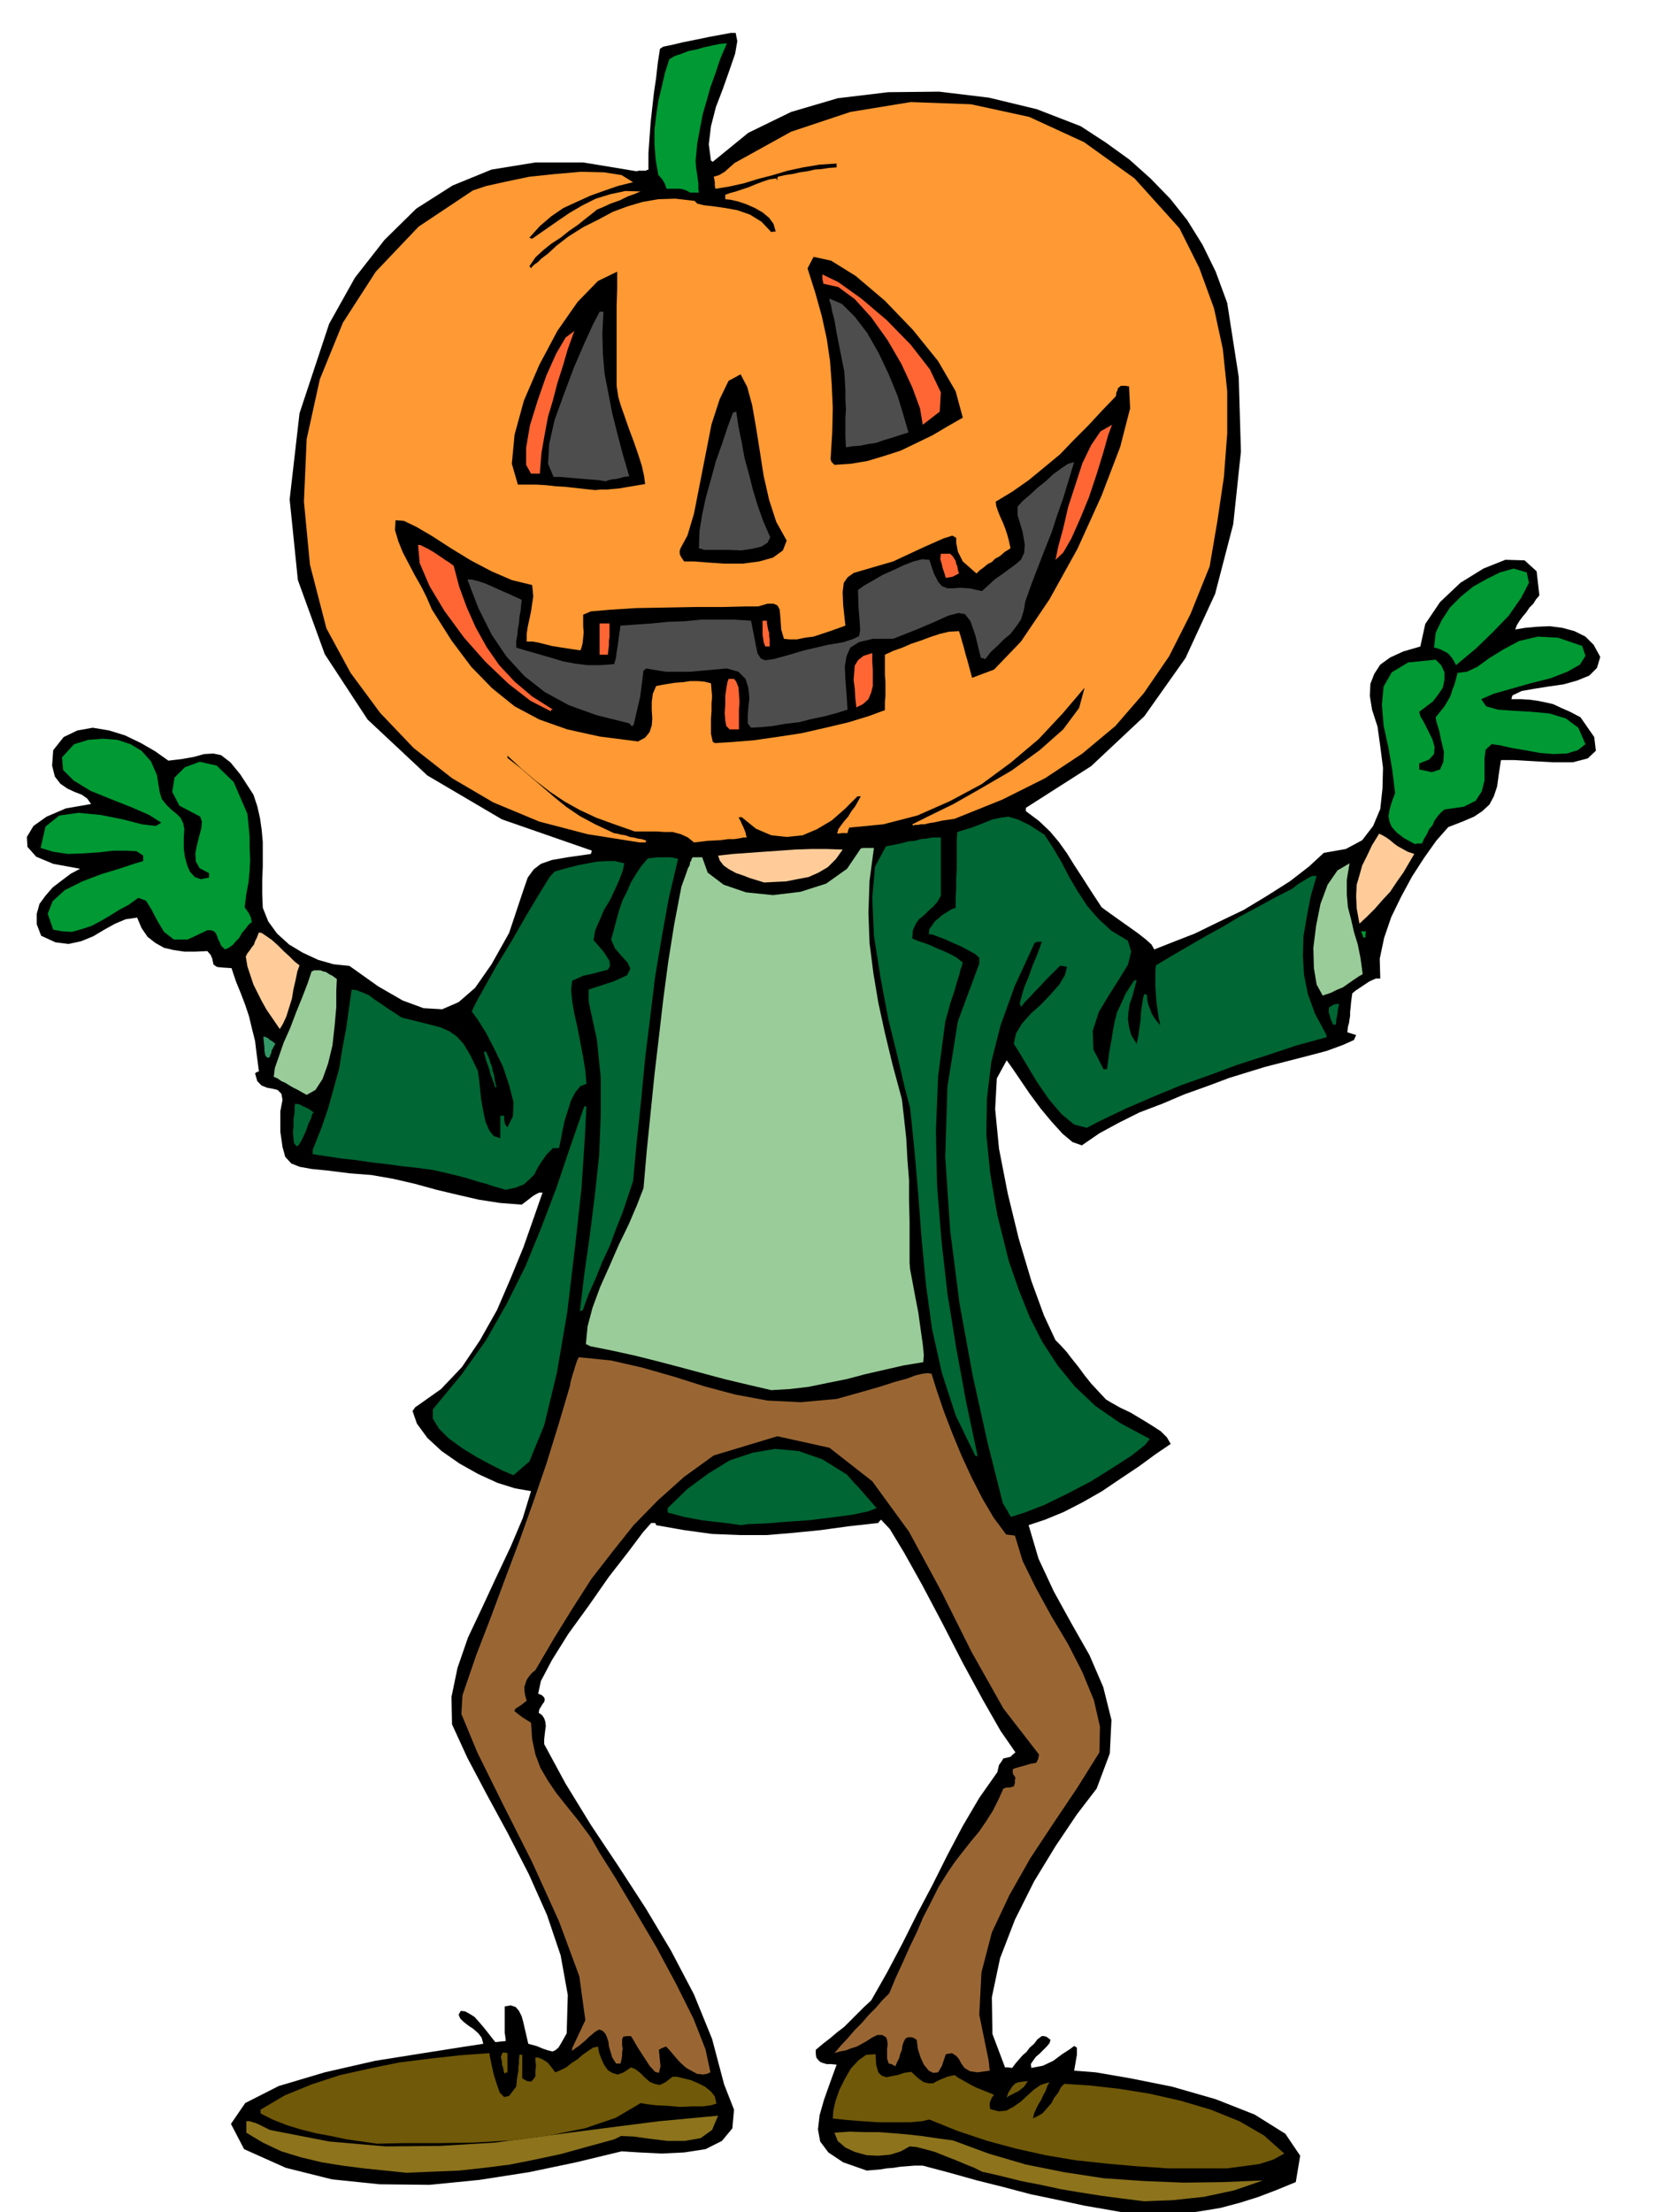 <svg xmlns="http://www.w3.org/2000/svg" fill-rule="evenodd" height="651.406" preserveAspectRatio="none" stroke-linecap="round" viewBox="0 0 3035 4031" width="490.455"><style>.brush1{fill:#000}.pen1{stroke:none}.brush3{fill:#705908}.brush5{fill:#063}.brush6{fill:#9c9}.brush8{fill:#fc9}.brush9{fill:#093}.brush11{fill:#f63}.brush12{fill:#4d4d4d}</style><path class="pen1 brush1" d="m2084 4038-55-10-52-9-51-11-48-10-49-13-48-12-50-14-49-13h-15l-13 1-13 1-12 2-13 1-12 2-12 1-12 1-43-15-27-18-15-20-4-22 3-26 8-28 11-31 12-33-10-1h-8l-7-2-5-2-4-4-3-4-1-7v-7l13-11 13-10 13-11 13-10 12-12 12-12 12-12 13-12 29-51 28-53 27-54 28-53 27-54 28-53 30-51 33-47 3-13 5-7 3-5 5-1 4-1 4-1 4-4 5-4-27-39-32-56-37-68-37-72-37-70-33-59-26-43-16-17-3 3-2 3-54 6-51 7-50 5-48 4h-50l-50-2-51-7-51-9-1-3-1-1h-7l-15 17-27 36-35 45-37 53-37 51-30 48-20 38-5 23 7 3 4 4 1 4-1 4-3 4-3 5-3 5-1 6 6 4 4 6 2 6 1 8-1 7-1 8-1 9v9l39 72 46 75 50 75 50 77 46 77 42 80 33 81 22 83 18 46-3 34-19 23-30 15-39 6-41 2-40-2-33-2-83 20-86 18-90 14-91 9-91-1-87-9-84-21-76-34-24-46 26-38 61-31 84-25 92-21 88-14 70-11 39-6-3-11-6-8-9-8-9-6-9-7-6-6-3-7 4-7 8 1 9 5 8 5 8 9 7 8 8 10 7 9 8 10 9-1 10-1-1-9-1-6v-48l11-2 9 3 6 7 5 10 3 11 3 13 3 13 3 13 15 4 12 5 9 3 8 2 5-2 6-5 6-10 9-16 2-70-13-72-25-74-33-74-38-74-38-70-36-68-28-61-1-50 11-53 19-55 26-55 26-56 26-55 22-52 15-49-29-5-32-10-35-16-34-19-33-23-26-24-19-26-8-23 5-7 6-4 41-29 38-40 33-49 31-55 25-58 23-56 19-54 16-46h-6l-6 3-5 3-4 3-9 7-8 6-39-3-39-6-39-9-38-9-40-11-39-9-40-7-39-3-40-5-30-3-22-4-15-6-11-12-5-18-4-28v-37l4-21-2-11-7-7-8-2-11-2-10-4-8-8-4-14 2-2 5-2-4-30-3-25-6-24-5-21-7-21-8-21-9-22-8-24-16-1-10-1-5-3-2-2-1-5-1-5-3-7-6-7-22 1h-20l-20-3-17-4-16-9-14-11-11-16-8-19-21 3-19 8-20 11-20 12-22 9-23 5-24-3-26-12-8-21v-19l5-18 11-15 13-15 17-13 16-12 17-9-49-9-31-13-16-18-1-18 12-20 24-17 35-15 46-8-7-10-10-7-13-5-13-6-13-9-10-13-5-20 2-28 19-24 25-12 28-5 30 5 29 9 29 14 26 15 24 17 25-3 22-4 18-5 17-1 14 3 17 13 18 22 24 37 7 21 5 22 3 21 2 22v45l-1 24v26l1 25 10 25 16 22 22 20 25 15 28 13 28 8 29 3 52 37 45 26 38 14 34 2 30-13 30-26 30-43 32-57 15-45 11-33 8-23 11-15 13-10 20-7 29-5 42-6 1-3 1-3-164-57-136-80-109-102-78-119-49-135-15-147 18-157 54-163 47-84 54-69 58-57 66-42 71-29 80-13h87l97 16 5-1h12l2-1 3-1v-30l2-28 2-28 3-27 3-27 4-27 3-27 4-26 6-4 15-3 21-5 25-5 24-5 22-4 16-3h9l3 15-4 23-10 29-12 34-13 34-9 35-4 33 4 30h1l2 2 65-53 78-38 85-25 92-11 93-1 91 11 87 21 80 31 46 30 43 31 38 34 36 37 31 39 28 45 24 49 21 57 21 135 4 136-14 132-33 127-54 117-75 106-97 91-119 76v6l24 18 20 19 16 19 15 21 13 21 15 23 16 25 19 29 8 6 14 10 14 10 17 12 14 10 14 11 10 9 5 9 33-13 41-16 43-21 46-22 43-26 41-26 35-27 27-25 40-7 30-16 20-26 13-31 4-37 1-38-5-39-5-36-10-31-4-25 1-22 7-18 11-17 18-13 24-11 31-9 9-41 27-40 37-35 42-26 40-16 35 1 22 20 5 44-6 7-5 8-7 7-6 9-6 7-6 8-5 8-3 8 18-3 22-2 23-1 23 3 22 6 20 10 15 15 12 22-6 20-14 14-22 9-25 7-28 4-25 4-23 4-17 8-1 3-1 4h18l16 1 14 2 15 3 13 3 15 7 16 7 19 10 25 36 3 25-15 14-27 7h-36l-36-2-34-2h-25l-4 26-3 22-6 18-8 15-13 12-15 10-21 9-26 10-22 25-22 31-22 34-20 37-18 37-13 38-8 38 1 36h-8l-7 3-6 3-6 4-6 4-6 4-6 4-6 5-2 14-1 11-1 9v7l-1 6-1 7-2 7-1 10 16 5-4 9-20 9-30 11-38 10-39 10-35 9-26 8-39 12-40 15-42 15-40 17-42 16-38 19-35 19-32 22-17-6-18-15-20-22-20-24-20-27-17-25-15-22-10-14-18 33-3 56 7 72 16 82 20 82 23 77 23 63 21 45 9 9 11 12 10 13 12 15 11 15 12 15 13 14 14 15 10 6 16 9 19 9 20 12 18 11 17 11 11 11 7 12-28 19-30 22-33 22-34 23-35 20-35 18-34 14-30 10 18 61 28 60 32 58 33 58 25 58 15 60-3 61-24 64-36 47-39 58-39 64-35 70-27 70-15 71 1 67 23 61h5l8 1 6-8 6-7 7-8 7-6 6-8 8-7 6-8 8-6h4l4 1 3 2 5 4-2 6-5 6-6 6-7 7-7 6-5 7-4 6 1 7 21-4 19-9 16-12 14-9 8-6 5 3v13l-5 29 39 3 64 11 75 15 80 23 71 28 56 35 27 40-8 48-34 14-34 13-35 11-34 9-36 6-35 5-35 2-35 2z"/><path class="pen1" d="m2086 4011-40-5-38-5-38-6-36-6-37-8-36-7-36-9-35-8-14-7-15-6-19-8-18-7-20-8-18-5-16-4-12-1-16 9-19 6-22 2-21-1-22-6-17-8-14-12-6-15 28-2 28 1h26l26 2 24 2 27 3 27 4 30 4 65 24 68 20 70 14 72 11 72 5 73 3 72-1 73-3-26 9-26 9-28 6-28 6-29 3-28 3-27 1-24 1zm-1345-52-39-4-39-4-39-5-37-6-38-9-36-11-34-16-30-18v-21h6l6 2 4 1 7 3 8 4 12 6 108 21 103 9 100-1 100-6 97-13 100-13 102-13 107-10-11 26-21 15-29 5h-31l-33-4-29-4-23-1-12 6-51 14-47 13-47 10-45 9-47 6-46 5-48 2-48 2z" style="fill:#8c731c"/><path class="pen1 brush3" d="m2129 3951-59-4-56-5-55-6-53-9-54-12-52-14-54-18-52-21-13 3-22 2h-58l-30-2-25-2-20-2-8-1 1-14 4-18 7-20 10-20 11-19 14-15 14-10 17-1 1 19 4 14 6 6 9 3 9-2 11-2 12-4 13-2 13 12 10 7 9 2h8l7-4 9-4 10-4 13-3 7 5 9 5 7 4 9 5 8 4 10 4 10 4 12 5-4 5-2 5-1 2-1 4v4l1 6 15 4 14-1 13-7 13-9 12-11 12-11 13-9 16-5-4 7-3 9-4 7-4 9-5 8-4 8-4 9-2 9 8-4 9-5 8-9 8-9 6-11 7-9 5-10 6-6 47 3 53 6 56 9 57 13 54 16 52 21 45 26 37 33-20 11-25 8-29 4-30 4h-108zm-1442-45-28-4-28-4-28-6-27-5-28-7-26-8-25-10-22-11v-7l44-26 49-20 52-17 54-12 54-11 56-7 54-6 54-4 1 6 3 15 4 18 6 19 5 14 8 8 9-2 13-17 1-11 1-7 1-6 1-5v-7l1-6v-7l1-9h5v43l9 5 7 1 4-4 4-6v-10l1-9-1-9v-6h5l5 2 4 2 5 3 4 3 4 5 4 5 5 7 10-4 10-5 10-8 11-7 9-8 10-7 9-6 9-2 2 11 4 11 5 11 7 10 8 5 10 3 11-4 13-9 8 3 9 7 8 8 9 8 9 4 10 2 10-5 13-10h8l12 3 13 3 14 6 12 6 11 9 7 9 3 13-10 3-15 2h-20l-21 1-23-2-21-1-17-2-11-2-46 27-56 19-65 13-68 9-70 4-66 1h-61l-49 1z"/><path class="pen1 brush3" d="m1835 3822 3-9 4-6 3-5 3-3 3-3 6-2 7-1 10-1-4 5-3 5-5 4-5 4-6 3-6 3-6 3-4 3z"/><path class="pen1" style="fill:#963" d="m1271 3779-11-6-9-5-8-7-6-6-7-8-5-6-6-7-5-5-8 3-5 3 3 30-3 12-7-2-10-11-11-17-11-17-8-14-4-6h-7l-7 1-2 5v11l1 6-1 6v6l-1 7-2 8h-8l-7-11-3-10-3-10-1-9-3-9-3-6-5-5-6-2-7 4-6 5-6 5-6 6-6 5-6 5-6 4-6 5v-5l24-51-11-80-37-100-49-108-54-107-46-93-29-70 2-34 25-73 27-70 26-70 26-69 25-70 24-70 22-71 21-71 1-7 2-7 2-7 2-6 2-7 2-6 2-6 3-6 59 6 57 13 56 16 57 18 56 15 59 11 61 3 65-6 43-12 35-10 28-9 22-6 16-6 13-3 9-1 7 1 10 32 13 38 15 39 17 41 18 39 20 39 20 34 23 31 8 1 8 1 14 46 24 49 28 51 31 52 26 51 21 51 11 48-1 47-40 64-43 64-43 65-38 67-32 68-19 73-4 77 17 83 1 9 1 10-22 3-14-2-10-6-5-7-5-9-5-6-8-5-11 2-7 21-7 12-9 1-8-4-9-11-6-13-5-16-2-16-6-4-5-1h-4l-3 1-3 2-3 6-2 6-1 8-3 7-2 8-4 8-3 7-7-4-5-1-3-9v-18l1-8-1-8-2-5-7-4h-9l-10 5-9 6-9 5-9 5-10 3-10 4-11 2-10 3 12-14 13-14 12-14 13-13 12-14 13-13 12-14 13-13 12-29 13-28 12-27 13-27 12-28 14-27 14-28 17-27 13-19 14-18 15-19 15-18 13-19 12-19 10-20 9-20 6-2h6l3-1 4-1 1-3 1-3v-5l1-5-4-6-1-3v-4l1-3 10-3 11-3 10-3 11-2 2-4 1-2 1-4 1-5-65-84-58-103-56-112-58-107-67-92-78-61-95-21-116 35-54 39-48 43-44 45-39 49-38 49-34 53-34 55-34 58-7 6-5 6-4 6-2 6-2 6v7l1 8 3 11-9 7-6 4-5 3-2 3v2l5 4 9 7 16 10 2 30 6 28 9 24 14 24 15 22 19 24 21 26 23 31 16 28 29 46 35 59 39 66 36 67 32 64 22 56 9 42-7 3-7 1-7-1h-3z"/><path class="pen1 brush3" d="m920 3779-2-6-1-6-2-5v-5l-2-9 3-8h4l5 1v35l-4 1-1 2z"/><path class="pen1 brush5" d="m1350 2779-20-3-17-2-18-2-16-2-16-3-16-3-15-4-15-4v-8l36-35 38-28 39-24 42-14 41-7 43 4 43 15 45 28 6 7 7 8 7 7 7 8 6 7 7 8 7 8 7 8-16 6-28 6-38 5-41 5-43 3-37 3-30 1-15 2zm493-15-3-4-2-4-2-4-2-3-3-5-3-5-28-111-27-122-24-131-17-133-9-134 4-128 19-119 39-105v-11l-8-7-11-6-13-7-14-6-15-7-13-5-11-4-7-1 1-9 5-7 5-7 7-6 7-6 8-5 8-5 8-3v-18l1-17v-18l1-18v-53l1-14 26-8 21-8 17-7 15-3 14-2 17 5 21 10 28 18 15 23 16 27 14 27 16 27 17 26 21 24 23 21 30 18 6 20-6 24-16 26-19 30-18 30-11 34 1 34 19 37 2-1h4l4-31 4-22 3-19 3-15 4-16 7-15 9-20 15-23 2-1h3l-4 15-4 15-5 14-2 14-1 13 2 14 4 15 10 16 1-5 2-10 2-14 2-14 1-17 2-13 2-12 2-6 2 1 3 1v6l1 7 2 7 3 7 2 6 4 7 5 7 7 8-3-14-2-14-2-14-1-14-1-15v-26l1-12 30-18 31-18 31-18 31-17 30-18 32-17 31-17 33-17 5-4 5-4 5-3 5-3 5-3 5-3 6-3h8l-11 38-7 37-6 35-1 36 2 34 7 35 13 36 21 39v4l-55 15-54 18-53 17-51 19-51 18-51 21-51 22-50 24-21 11-23-6-23-19-23-27-22-32-18-30-15-25-9-14 4-19 11-18 16-18 19-17 17-18 16-18 10-17 4-15-8-2h-5l-9 9-9 9-9 9-9 10-9 9-9 10-9 9-8 10-2-7 3-12 5-17 8-19 7-20 8-19 6-16 3-9h-8l-5 2-36 78-26 72-17 67-8 67-1 66 7 70 13 76 21 84 18 52 20 50 23 45 28 43 31 38 38 36 45 31 54 29-9 11-24 19-34 22-40 25-44 23-41 20-36 14-25 8zm-907-76-19-8-22-11-26-14-26-16-25-18-18-18-11-18v-17l52-63 45-63 38-67 34-68 29-71 27-71 25-74 26-75h4l-3 58-6 91-12 109-14 117-19 111-23 95-27 66-29 25z"/><path class="pen1 brush5" d="m1778 2653-36-74-25-77-18-80-11-80-8-83-6-81-7-81-8-78-10-38-13-56-17-69-14-75-12-76-3-69 5-57 20-37 16-3 14-3 11-3 12-1 10-3 11-1 11-2h15v106l-6 11-8 9-9 8-8 8-9 7-6 9-5 11-1 15 9 4 12 4 11 4 13 6 12 5 13 6 11 6 11 9-1 3-1 4-2 5-2 9-4 12-5 18-8 24-9 33-13 99-4 99 2 99 8 100 11 98 16 99 18 98 21 99h-4z"/><path class="pen1 brush6" d="m1406 2533-43-10-42-10-41-11-41-11-42-11-40-10-41-9-40-8-4-2-4-2 3-32 9-34 14-38 17-38 17-39 18-37 15-35 12-31 6-69 7-69 7-69 8-68 8-69 9-68 11-69 13-68 5-14 4-11 3-9 3-5 1-6 2-3 1-4 2-2h17l10 28 29 22 41 14 49 5 50-6 47-15 38-27 25-37 5-1h19l-8 60-2 58 2 55 7 55 9 54 12 55 14 58 17 63 4 35 4 37 2 37 3 38v37l1 38v76l1 12 4 21 5 27 6 31 4 29 4 28 2 20-1 13-36 6-35 8-35 8-34 9-35 7-34 7-34 4-34 2z"/><path class="pen1 brush5" d="m1057 2390 8-68 10-70 9-72 8-73 3-73v-71l-7-69-14-64-1-7v-20l46-15 24-11 6-12-5-11-12-13-11-13-7-16 5-18 5-19 5-18 6-17 8-16 7-16 9-15 10-15 12-14 10-1 8-1h23l6 1 8 2-17 72-13 72-12 72-9 74-9 73-7 74-8 75-7 75-9 27-10 30-12 30-11 30-14 30-12 30-13 29-11 30h-3l-2 2z"/><path class="pen1 brush5" d="m922 2168-10-3-11-3-15-5-15-4-19-6-19-5-21-5-22-5-29-4-28-3-29-4-27-3-27-4-27-3-27-4-26-4v-8l2-5 14-35 12-35 10-36 10-36 6-37 7-37 5-36 5-35 8 1 11 4 12 5 12 9 12 8 13 9 11 7 12 8 28 7 24 6 19 5 16 7 13 9 13 14 12 20 14 29 2 13 2 19 2 20 4 22 4 19 7 16 8 10 12 4v-41h7v7l1 5 1 4 4 5 10-20 1-26-8-31-11-33-16-33-15-29-15-24-11-15 6-13 16-29 23-41 28-46 27-47 24-40 18-29 9-10 14-4 15-4 16-4 16-3 16-3 17-1h16l17 4-3 14-6 16-8 18-9 19-11 18-8 19-8 18-3 18 19 22 10 16 1 9-4 7-12 3-15 4-18 4-20 9-2 17 2 20 4 23 6 27 5 26 5 26 4 25 2 24-11 4-9 11-8 15-6 19-6 19-4 19-3 16-3 14h-11l-12 12-9 13-7 11-6 12-9 9-10 9-15 6-18 4zm-381-79-5-6-1-8-1-12 1-11v-13l2-12v-10l1-6 7 1 8 4 9 4 10 7-3 3-2 8-5 10-4 12-5 11-5 10-4 6-3 2z"/><path class="pen1 brush6" d="m559 1995-9-5-7-4-8-4-7-4-8-5-7-3-7-5-7-3 2-16 7-20 9-26 12-27 11-29 11-27 10-26 7-21 5-2h11l5 2 5 1 6 4 6 3 8 6-1 21v30l-3 34-4 36-8 33-10 28-13 20-16 9z"/><path class="pen1 brush5" d="m903 1982-3-9-3-8-3-8-2-8-3-9-3-8-2-8-2-7 2-1h2l3 7 3 7 2 7 3 7 1 7 3 9 1 9 3 12h-1l-1 1z"/><path class="pen1" style="fill:#396" d="m487 1927-3-3-1-4-1-5v-6l-1-9-1-11h3l4 2 2 1 3 3 4 2 6 5-3 5-2 4-2 3v3l-2 5-2 5h-4z"/><path class="pen1 brush8" d="m510 1875-13-19-11-16-9-16-7-14-8-16-5-15-6-18-3-18 3-6 4-5 4-6 4-5 2-6 3-6 2-5 2-5 5 1 9 6 10 7 11 10 10 10 11 10 9 9 9 7-4 11-3 15-4 17-3 18-5 16-5 16-6 13-6 10z"/><path class="pen1 brush5" d="m2430 1867-4-9-2-7-2-6v-5l1-5 4-2 5-3 9-1-2 9-1 9-2 10-1 10h-5z"/><path class="pen1 brush6" d="m2411 1814-11-20-5-30-1-37 5-40 8-40 13-35 18-26 22-13-5 30v27l2 23 6 23 5 22 7 23 5 25 4 29-7 4-9 6-10 7-10 7-12 5-10 5-9 3-6 2z"/><path class="pen1 brush9" d="m410 1730-7-7-3-7-3-6-1-4-3-6-3-3-5-2h-7l-36 17h-25l-18-14-12-20-11-21-10-16-14-5-18 13-17 9-16 10-17 10-17 9-18 6-18 5-17-1-17-3-10-29 9-23 22-20 32-16 34-13 33-10 27-9 17-5v-10l-12-8-18-1h-24l-26 3-29 2-28 1-27-4-23-7 9-39 25-20 35-5 41 4 40 8 35 9 25 3 10-6-22-14-32-14-38-15-37-15-31-19-19-19-2-23 22-24 26-8 27-2 26 2 24 8 20 12 17 19 11 25 5 31 4 13 8 10 9 9 10 8 7 7 5 10 2 11-1 15v20l2 15 4 15 5 12 9 10 11 4 15-3v-8l-17-9-7-12-1-15 3-15 4-16 4-15 1-12-3-9-38-20-13-25 4-26 19-19 27-10 31 7 31 30 25 58 2 20 2 21v21l1 21-1 21-2 21-4 21-3 24 2 3 5 7 4 8 2 9-6 5-6 8-6 7-5 9-6 6-6 7-7 5-7 3zm2076-20-3-8-2-5h9l-1 4v7h-3v2z"/><path class="pen1 brush8" d="m2478 1683-5-28-1-22 1-21 5-17 5-18 9-18 9-19 13-21 6 3 7 4 7 5 7 6 7 5 9 5 9 5 12 4-10 17-10 17-12 17-12 18-14 15-14 16-14 14-14 13zm-1085-75-13-4-13-4-13-5-12-4-13-7-10-7-7-9-3-9 27-3 28-2 28-2 29-2 28-2 29-1h29l29 1-12 17-15 15-17 10-18 8-21 4-20 4-21 1-19 1z"/><path class="pen1 brush9" d="m2579 1538-20-11-13-10-9-10-4-9-2-11 2-12 4-14 6-16-5-41-7-41-9-41-3-38 3-33 15-26 30-18 50-5 10 10 6 13v14l-3 14-8 12-10 13-13 10-12 9 2 8 7 12 7 14 8 16 4 14-1 13-9 10-18 7v11l23 5 15-5 6-14 1-18-5-21-4-19-5-16-1-7 8-10 8-10 6-10 5-9 3-10 4-10 3-11 3-11 17-2 19-9 22-16 26-16 28-15 34-8 37 2 44 15 6 18-10 16-23 13-31 12-36 9-35 10-32 9-23 10 9 13 21 6 28 2 34 2 32 3 30 9 23 17 13 30-14 11-20 6-24 1-25-2-27-5-24-4-22-5-15-2-11 10-2 16v40l-5 20-11 17-22 11-35 5-7 6-6 7-5 7-4 9-6 7-4 9-5 8-4 9h-8l-5 1z"/><path class="pen1" style="fill:#f93" d="m1166 1535-95-15-88-23-84-35-75-44-70-55-61-64-54-73-44-81-30-116-11-115 5-114 24-109 42-103 60-93 78-82 99-66 24-8 36-8 43-9 48-5 46-4 42 1 32 5 21 13-28 7-26 9-25 9-24 11-24 11-22 15-21 18-19 21 2 1 3 1 23-16 23-16 22-15 24-14 24-12 26-8 28-6 31 1h-4l-9 4-14 5-14 7-17 6-13 6-12 5-6 5-14 11-15 12-16 11-15 12-17 11-15 12-14 13-11 16 1 1 2 3 1-2 2-2 3-3 6-4 7-7 12-9 15-14 22-17 27-17 28-14 26-14 27-10 27-8 29-5 31-1 35 4 5 5 12 3 18 2 21 3 22 4 23 8 21 13 18 19 3-1h5l-4-14-8-11-12-10-14-8-16-7-15-5-13-3-10-1v-8l8-3 11-3 12-4 12-4 12-5 13-5 12-4 13-2 1 2 1 3v-5l1-3 13-3 14-2 13-3 14-2 13-3 13-1 13-2 14-1v-7l-31 2-30 5-28 6-27 8-27 7-26 8-27 6-25 4-1-6v-6l-1-6-1-4 10-3 10-6 9-8 9-8 103-57 108-36 110-18 110 4 106 23 100 46 92 66 82 91 36 72 27 74 16 74 8 77v77l-6 79-12 81-14 82-35 87-39 77-46 67-52 60-60 50-68 45-78 39-87 35-21 3-14 3-12 2-8 2h-7l-4 1h-5l-5 1-1-2 30-15 45-22 51-29 55-32 51-37 43-38 29-39 10-37-40 47-44 47-51 43-53 39-58 31-59 26-62 16-62 6-2 5-1 5h-10l-9 1 2-8 5-7 6-8 7-8 6-10 7-9 5-9 5-9h-6l-23 23-24 21-27 16-26 11-29 3-28-3-28-12-26-21h-5v2l3 5 2 5 3 6 2 5 2 5 1 5 1 4h-6l-4 1-6 1-7 1h-11l-15 2-21 1-26 3-11-9-13-6-15-4h-14l-16-1h-39l-37-13-33-12-30-14-27-15-27-18-26-20-26-22-26-24v4l23 18 21 18 21 18 21 18 21 17 25 17 28 15 34 16 6 1 8 2 7 1 8 3 7 1 8 2 7 1 9 3-2 1v2h-11z"/><path class="pen1 brush1" d="m1304 1354-3-1-2-2-3-14v-28l1-13v-14l1-13-1-12-1-12-12-3-12-1h-14l-13 2-14 1-13 2-12 2-10 2-6 14-2 15v15l1 15-1 13-4 12-8 10-13 7-70-9-59-13-51-18-45-24-41-33-38-39-36-48-36-57-9-21-10-20-12-21-11-21-11-21-8-20-6-20 1-18 15 1 23 11 29 17 34 22 36 22 38 20 37 16 37 9 1 9 1 12-2 13-2 14-3 14-3 14-2 13v14h11l11 2 12 3 12 3 12 2 13 2 13 2 14 2 2-5 2-8 1-10 1-10-1-11v-21l14-6 35-3 47-3 55-1 55-1h50l40-1h23l17-5h11l7 3 4 7 1 9 1 13 1 15 5 17 10 1h14l14-3 16-2 15-5 15-5 14-5 14-5-4-37-1-24 2-17 7-10 11-8 17-5 24-7 31-9 58-27 34-15 16-5 7 4v9l3 16 9 18 25 22 6-6 7-5 7-6 8-4 6-6 9-5 8-7 11-7-3-14-3-11-4-12-4-10-5-11-4-10-3-9-1-8 30-18 30-21 28-23 29-24 26-27 26-26 25-27 25-26 1-7 2-4 1-4 3-2 2-2h8l7 1 2 40-18 70-34 89-44 97-51 92-52 77-49 51-40 15-3-11-3-11-3-11-3-10-3-12-3-10-3-11-3-9-18 1-17 4-18 6-16 6-18 6-16 7-17 6-15 7v36l1 13v26l-1 12v14l-30 11-36 11-42 10-44 10-46 7-42 6-38 3-31 2z"/><path class="pen1 brush11" d="m1330 1329-6-6-2-10-1-14 1-15v-16l2-14 2-11 2-6h10l4 5 4 10 1 12 1 15-1 14v36h-17z"/><path class="pen1 brush12" d="m1369 1326-6-8v-13l1-16 2-17-2-19-5-16-13-13-21-6-68 6h-43l-25-4-11-2-5 4-2 16-4 31-12 52-2 1-1 2-3-4-2-2-60-15-50-18-44-24-37-29-33-36-27-40-24-48-20-52h8l12 3 12 4 14 6 13 6 14 6 13 6 13 6-1 9-1 11-2 10-1 12-2 11-1 11-2 11v12l20 6 21 6 21 6 23 7 21 4 24 3h23l26-2v-3l1-2 1-3 1-5 1-9 2-11 2-16 3-21 28-2 29-2 30-3 30-1 30-3h60l31 2 5 25 4 21 3 14 6 9 8 3 15-2 22-6 34-10 43-10 29-5 18-6 10-5 2-11-1-16-2-24-1-33 11-8 16-9 17-10 20-9 19-9 18-7 16-4 13 1 8 24 8 16 7 8 10 4h10l13-1 17 1 23 5 23-21 21-15 15-11 12-10 6-13 1-15-4-23-9-30v-16l9-10 13-11 14-13 15-12 14-13 15-11 12-8 11-3-10 33-10 33-11 31-10 31-12 30-12 31-12 31-12 34-3 17-5 16-9 13-10 13-12 10-12 12-12 11-10 13-5-2h-3l-10-41-9-26-10-13-12-2-19 5-24 11-33 14-43 17h-37l-25 6-16 10-7 16-3 18 1 24 2 26 2 29-19 6-22 6-24 5-24 6-25 3-23 4-22 2-17 1z"/><path class="pen1 brush11" d="m1004 1296-37-19-40-31-42-40-39-44-36-49-27-45-18-42-3-33h4l8 4 8 4 10 6 9 6 10 7 8 5 8 6 10 38 14 38 16 36 20 36 23 33 28 30 32 27 38 24h-3l-1 3zm557-7-2-18-1-17-2-15 1-13 1-13 6-10 10-8 16-5v15l1 15v30l-3 12-5 12-10 9-12 6z"/><path class="pen1 brush9" d="m2654 1212-4-8-4-6-5-6-4-3-6-3-6-3-6-2-5-1 3-27 11-23 15-23 20-20 22-18 25-14 24-12 25-7 24 7 4 19-14 27-23 33-30 31-30 29-24 20-12 10z"/><path class="pen1 brush11" d="M1093 1193v-57h18v25l-1 6v8l-1 9-1 9h-15zm302-15-3-8-1-7-1-6v-26h8v4l1 6 1 6 2 6v6l1 6v13h-8zm329-125-2-7-2-6-2-6-1-5-3-10 1-10h17l5 5 5 8 1 5 2 5 1 6 2 7-6 3-6 3-6 1-6 1z"/><path class="pen1 brush1" d="m1247 1023-6-9-2-5v-6l2-5 12-22 12-40 10-51 11-56 11-56 15-46 16-33 22-12 12 23 9 33 7 40 7 44 7 45 10 44 13 40 19 34-7 18-18 13-25 7-30 4h-33l-30-2-26-2h-18z"/><path class="pen1 brush11" d="m1924 1020 5-24 9-33 9-39 13-40 13-40 16-33 17-25 21-12-7 19-9 32-12 39-14 42-16 39-16 36-15 26-14 13z"/><path class="pen1 brush12" d="m1284 1002-6-2-4-1 1-31 5-31 7-32 9-32 9-33 11-31 10-30 10-27 3-1 3-1 4 27 6 29 5 28 8 29 7 28 9 30 10 28 13 30-5 10-11 7-17 4-20 3-21-1h-46z"/><path class="pen1 brush1" d="m1085 893-19-2-18-2-18-2-17-1-18-2-18-1h-33l-11-38 5-53 17-62 28-65 33-62 37-53 37-38 35-17v31l-1 32v145l3 20 4 14 7 20 8 23 9 24 8 23 7 22 4 18 2 15-12 2-12 2-12 2-11 2-12 1-10 1h-12l-10 1z"/><path class="pen1 brush12" d="m1104 877-12-2-12-1-12-1-12-1-12-1-12-1-12-1h-11l-10-24 2-36 10-44 17-47 18-48 19-44 16-35 12-23h7l-2 39 1 38 3 36 7 36 7 36 9 36 10 38 12 41-10 1-6 2-5 1-4 1h-4l-4 1-5 1-5 2z"/><path class="pen1 brush11" d="m968 863-9-16v-31l7-41 14-45 16-46 18-40 17-29 16-12-12 33-9 31-10 31-8 31-9 30-6 32-6 34-3 38h-16z"/><path class="pen1 brush1" d="m1521 847-5-5-2-5 3-49 1-45-2-44-3-41-6-41-9-41-12-43-14-44 11-21 32 7 45 28 53 45 51 53 46 57 32 55 13 48-28 16-27 16-29 14-29 14-31 10-30 9-30 5-30 2z"/><path class="pen1 brush12" d="m1542 815-1-18v-35l1-17-1-18v-16l-1-18-1-16-6-30-5-25-4-21-3-18-4-15-2-11-3-9v-4l23 10 23 23 23 30 21 37 18 38 16 39 11 36 9 31-16 5-15 5-14 4-14 5-14 2-14 3-14 1-13 2z"/><path class="pen1 brush11" d="m1682 774-5-30-14-38-20-43-25-43-30-42-30-33-30-22-27-6-2-9v-8l29 14 42 30 46 39 44 45 35 45 20 42-2 35-31 24z"/><path class="pen1 brush9" d="m1258 351-7-4-6-2-5-1h-25l-3-9-4-7-5-6-3-3-5-29-2-27v-27l3-25 4-27 6-25 6-26 8-25 10-6 12-4 13-5 15-3 14-4 14-3 14-3 13-1-12 28-9 27-9 25-7 25-7 24-5 26-5 27-3 32 1 14 2 12 1 8 1 7v12l1 5h-16z"/></svg>

